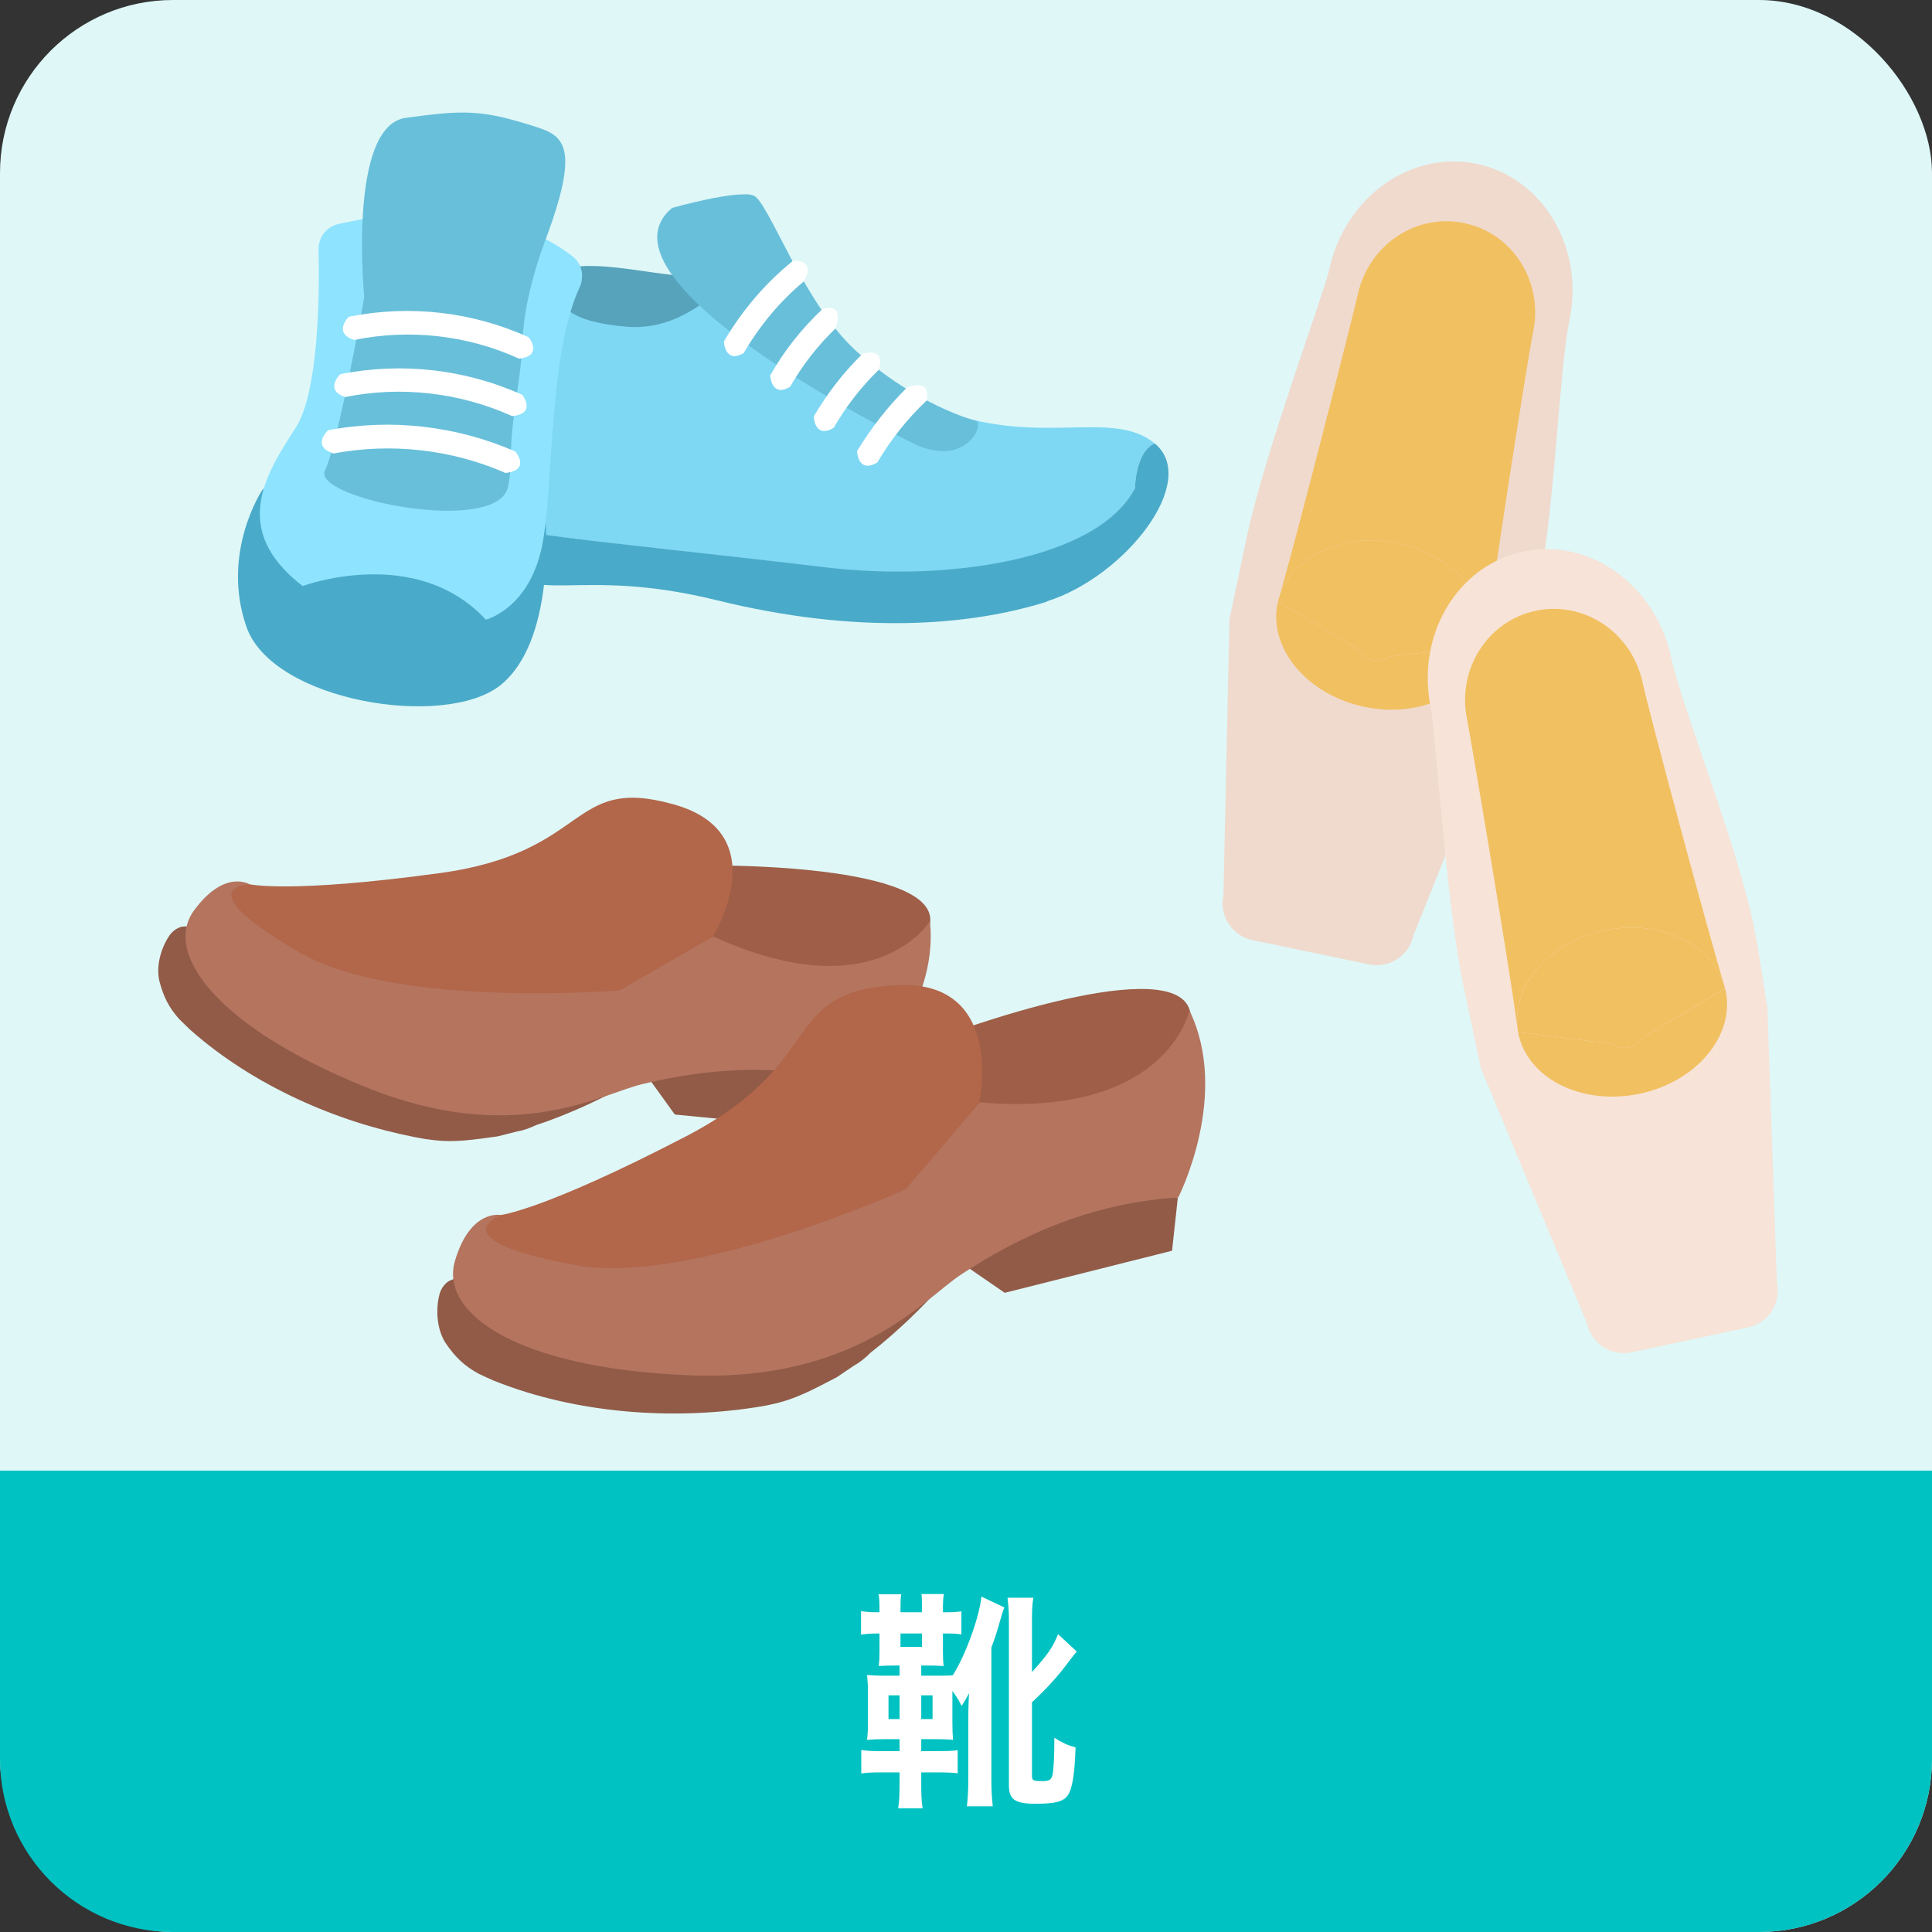 <svg width="134" height="134" viewBox="0 0 134 134" fill="none" xmlns="http://www.w3.org/2000/svg">
<rect x="0" y="0" width="134" height="134" fill="#333333" stroke="none"/>
<g clip-path="url(#clip0_7109_74075)">
<rect width="134" height="134" rx="12" fill="#DFF7F7"/>
<path d="M106.593 41.469C107.85 35.507 108.131 25.664 108.849 22.255C109.913 17.217 107.047 12.341 102.447 11.367C97.844 10.393 93.25 13.69 92.184 18.734C91.874 20.196 87.679 31.53 86.48 37.219C86.151 38.779 85.352 42.577 85.273 42.952L84.854 62.123C84.557 63.529 85.458 64.907 86.861 65.204L94.95 66.889C96.356 67.186 97.734 66.285 98.031 64.882L105.144 47.141C105.18 46.965 106.222 43.224 106.591 41.465L106.593 41.469Z" fill="#F0DACE"/>
<path d="M97.031 37.693C100.919 38.542 103.533 41.677 102.981 44.748L103.003 44.746C103.454 40.917 105.952 24.846 106.335 23.034C107.066 19.569 104.937 16.182 101.574 15.475C98.215 14.764 94.9 16.998 94.167 20.459C94.002 21.24 89.829 37.734 88.64 41.706L88.648 41.709C89.374 38.633 93.101 36.833 97.031 37.693Z" fill="#F1C061"/>
<path d="M96.453 45.538C95.733 46.066 94.667 45.833 94.228 45.054L88.647 41.711C88.639 41.736 88.626 41.759 88.623 41.785C87.939 44.91 90.599 48.145 94.558 49.011C98.519 49.878 102.283 48.045 102.967 44.922C102.979 44.865 102.97 44.808 102.983 44.751L96.455 45.541L96.453 45.538Z" fill="#F1C061"/>
<path d="M96.454 45.538L102.982 44.748C103.533 41.676 100.919 38.542 97.031 37.693C93.104 36.834 89.375 38.633 88.648 41.711L94.229 45.054C94.665 45.832 95.731 46.065 96.454 45.538Z" fill="#F1C061"/>
<path d="M121.613 64.111C120.354 58.149 116.633 49.032 115.913 45.624C114.851 40.585 110.258 37.283 105.657 38.251C101.053 39.22 98.183 44.092 99.246 49.137C99.554 50.599 100.296 62.662 101.498 68.351C101.828 69.91 102.631 73.707 102.711 74.082L110.074 91.788C110.37 93.194 111.751 94.09 113.155 93.795L121.235 92.067C122.641 91.771 123.538 90.39 123.242 88.987L122.58 69.885C122.542 69.709 121.983 65.866 121.61 64.108L121.613 64.111Z" fill="#F7E3D7"/>
<path d="M111.342 64.52C115.241 63.726 118.899 65.537 119.635 68.569L119.655 68.559C118.52 64.874 114.311 49.164 113.929 47.352C113.197 43.887 109.882 41.649 106.519 42.362C103.159 43.068 101.03 46.451 101.758 49.914C101.923 50.695 104.771 67.468 105.288 71.582L105.297 71.581C104.718 68.474 107.399 65.322 111.342 64.52Z" fill="#F1C061"/>
<path d="M113.983 71.93C113.538 72.704 112.469 72.922 111.752 72.386L105.297 71.584C105.299 71.61 105.296 71.636 105.305 71.661C105.942 74.796 109.682 76.68 113.653 75.873C117.627 75.065 120.329 71.867 119.693 68.735C119.681 68.678 119.65 68.629 119.638 68.572L113.986 71.932L113.983 71.93Z" fill="#F1C061"/>
<path d="M113.984 71.93L119.635 68.569C118.899 65.537 115.241 63.726 111.342 64.52C107.402 65.322 104.718 68.474 105.297 71.584L111.753 72.386C112.467 72.922 113.535 72.704 113.984 71.93Z" fill="#F1C061"/>
<path d="M45.075 60.137C50.887 59.77 64.787 60.109 64.521 63.899C64.255 67.69 61.851 70.241 58.749 69.454C55.648 68.668 46.433 69.925 44.883 67.591C43.332 65.257 45.075 60.137 45.075 60.137Z" fill="#9E5E47"/>
<path d="M59.639 75.229L58.102 78.399L46.805 77.302L44.718 74.408L52.67 72.345L59.639 75.229Z" fill="#915B48"/>
<path d="M12.409 70.66C12.673 70.928 12.945 71.188 13.219 71.448C17.639 75.348 23.398 77.821 28.753 78.865C29.131 78.94 29.486 79.007 29.825 79.042C31.46 79.286 32.92 79.034 34.538 78.813C34.993 78.707 35.441 78.574 35.896 78.467C36.283 78.414 36.823 78.212 37.174 78.039C38.217 77.699 39.275 77.274 40.28 76.833C43.427 75.424 45.785 73.882 45.818 73.866C45.818 73.866 45.526 74.01 45.364 74.089C40.123 76.105 24.827 69.335 17.328 66.028C15.22 65.095 13.723 64.424 13.224 64.307C13.031 64.242 12.813 64.248 12.643 64.271C12.643 64.271 12.148 64.335 11.768 64.863C11.157 65.743 10.792 67.058 11.07 68.102C11.347 69.147 11.718 69.878 12.409 70.66ZM34.133 72.719C34.133 72.719 34.326 72.785 34.423 72.817C34.326 72.785 34.23 72.752 34.133 72.719Z" fill="#915B48"/>
<path d="M43.39 68.906L49.449 64.941C49.449 64.941 53.917 57.756 46.667 55.774C39.426 53.767 40.998 59.127 30.483 60.56C19.968 61.994 17.286 61.324 17.286 61.324L16.633 61.263L15.256 62.061C15.256 62.061 15.477 66.557 15.832 66.704C16.186 66.852 25.323 71.364 26.055 71.667C26.788 71.97 40.061 70.667 40.061 70.667L43.39 68.906Z" fill="#B2664A"/>
<path d="M64.496 63.891C64.496 63.891 60.736 70.104 49.473 64.95L42.97 68.692C42.97 68.692 27.526 69.958 20.837 66.091C14.149 62.224 16.018 61.404 17.309 61.332C17.309 61.332 15.573 60.256 13.457 63.147C11.341 66.038 14.843 71.112 25.233 75.349C35.614 79.611 41.657 75.873 44.558 75.19C47.492 74.49 53.268 73.357 59.663 75.237C59.663 75.237 65.174 70.052 64.496 63.891Z" fill="#B4745E"/>
<path d="M61.879 73.24C67.519 70.814 81.439 66.221 82.519 70.078C83.6 73.936 82.117 77.321 78.759 77.641C75.401 77.96 66.698 82.475 64.331 80.709C61.964 78.942 61.879 73.24 61.879 73.24Z" fill="#9E5E47"/>
<path d="M81.693 83.058L81.291 86.749L69.686 89.668L66.587 87.535L73.751 82.666L81.693 83.058Z" fill="#915B48"/>
<path d="M33.182 95.272C33.539 95.444 33.902 95.606 34.265 95.767C40.037 98.071 46.631 98.484 52.318 97.622C52.721 97.562 53.096 97.503 53.445 97.417C55.155 97.079 56.516 96.311 58.044 95.519C58.457 95.251 58.855 94.96 59.269 94.693C59.634 94.503 60.099 94.111 60.385 93.816C61.3 93.108 62.2 92.31 63.041 91.516C65.667 89.001 67.461 86.634 67.487 86.607C67.487 86.607 67.249 86.853 67.116 86.989C62.628 90.85 45.041 89.553 36.423 88.929C33.999 88.75 32.275 88.614 31.738 88.676C31.523 88.679 31.309 88.763 31.149 88.846C31.149 88.846 30.679 89.085 30.489 89.744C30.195 90.835 30.299 92.269 30.945 93.208C31.591 94.146 32.219 94.741 33.182 95.272ZM55.48 89.612C55.48 89.612 55.695 89.608 55.803 89.607C55.695 89.608 55.587 89.61 55.48 89.612Z" fill="#915B48"/>
<path d="M63.317 82.543L67.926 76.458C67.926 76.458 69.813 67.74 61.913 68.343C54.012 68.919 57.473 73.682 47.543 78.835C37.612 83.988 34.711 84.273 34.711 84.273L34.041 84.445L32.957 85.725C32.957 85.725 34.772 90.11 35.176 90.131C35.58 90.152 46.252 91.391 47.086 91.432C47.921 91.474 60.636 85.472 60.636 85.472L63.317 82.543Z" fill="#B2664A"/>
<path d="M82.494 70.079C82.494 70.079 80.965 77.581 67.954 76.457L62.826 82.48C62.826 82.48 47.942 89.213 39.93 87.746C31.918 86.279 33.483 84.803 34.739 84.273C34.739 84.273 32.634 83.82 31.558 87.441C30.483 91.062 35.759 94.857 47.577 95.379C59.395 95.929 64.069 90.075 66.707 88.367C69.371 86.632 74.704 83.459 81.72 83.058C81.72 83.058 85.353 75.955 82.494 70.079Z" fill="#B4745E"/>
<path d="M0 102H134V122C134 128.627 128.627 134 122 134H12C5.373 134 0 128.627 0 122V102Z" fill="#00C2C2"/>
<path d="M66.056 117.28V119.456C66.056 120.048 66.072 120.336 66.104 120.672C65.736 120.64 65.4 120.624 64.712 120.624H63.896V121.456H64.888C65.72 121.456 66.04 121.44 66.424 121.392V122.992C66.024 122.944 65.64 122.928 64.888 122.928H63.896V123.664C63.896 124.48 63.912 124.944 63.992 125.424H62.296C62.376 124.88 62.392 124.432 62.392 123.648V122.928H61.256C60.424 122.928 60.12 122.944 59.736 123.008V121.376C60.152 121.44 60.472 121.456 61.272 121.456H62.392V120.624H61.512C60.872 120.624 60.52 120.64 60.136 120.672C60.184 120.304 60.2 119.936 60.2 119.424V117.456C60.2 116.928 60.184 116.592 60.136 116.176C60.568 116.208 60.824 116.224 61.56 116.224H62.392V115.52H62.008C61.64 115.52 61.384 115.52 60.952 115.552C60.984 115.264 61 114.976 61 114.608V113.296C60.456 113.296 60.152 113.312 59.72 113.376V111.744C60.12 111.808 60.392 111.824 61 111.824V111.632C61 111.12 60.984 110.832 60.936 110.576H62.504C62.472 110.8 62.456 111.04 62.456 111.632V111.824H63.944V111.584C63.944 111.008 63.944 110.816 63.912 110.56H65.464C65.416 110.816 65.4 111.136 65.4 111.6V111.824H65.56C66.072 111.824 66.36 111.808 66.68 111.76V113.36C66.392 113.312 66.088 113.296 65.592 113.296H65.4V114.576C65.4 114.992 65.416 115.264 65.448 115.552C64.968 115.52 64.728 115.52 64.376 115.52H63.896V116.224H64.712C65.544 116.224 65.752 116.224 66.088 116.192C66.984 114.752 67.912 112.208 68.072 110.736L69.656 111.488C69.576 111.696 69.576 111.696 69.432 112.176C69.128 113.248 69.08 113.408 68.76 114.272V123.456C68.76 124.176 68.792 124.672 68.856 125.28H67.064C67.128 124.672 67.16 124.144 67.16 123.456V119.008C67.16 118.528 67.176 118.208 67.208 117.44C67.048 117.744 66.968 117.904 66.696 118.32C66.472 117.872 66.44 117.824 66.056 117.28ZM63.944 113.296H62.456V114.224H63.944V113.296ZM62.392 117.584H61.624V119.232H62.392V117.584ZM63.896 117.584V119.232H64.68V117.584H63.896ZM71.576 118.064V123.136C71.576 123.504 71.656 123.536 72.328 123.536C72.76 123.536 72.92 123.44 73 123.104C73.08 122.752 73.128 121.808 73.128 120.528C73.688 120.88 74.024 121.04 74.6 121.2C74.536 123.056 74.376 124.064 74.056 124.528C73.736 124.96 73.192 125.104 71.832 125.104C70.392 125.104 69.976 124.816 69.976 123.824V112.416C69.976 111.744 69.944 111.344 69.88 110.816H71.672C71.592 111.296 71.576 111.68 71.576 112.416V115.968C72.664 114.768 73.032 114.24 73.384 113.344L74.68 114.544C74.52 114.736 74.52 114.736 74.152 115.216C73.368 116.272 72.648 117.072 71.576 118.064Z" fill="white"/>
<g clip-path="url(#clip1_7109_74075)">
<path d="M46.484 19.053C43.374 18.69 39.09 17.68 37.996 19.499C37.66 20.387 39.232 23.212 39.742 24.013C40.251 24.814 42.784 24.554 46.714 25.429C50.645 26.305 50.253 22.505 50.967 21.152C51.681 19.798 50.372 19.506 46.484 19.053Z" fill="#57A3BB"/>
<path d="M80.091 30.78C78.732 31.396 78.718 33.893 78.718 33.893C76.053 38.927 65.564 40.364 57.28 39.374C48.995 38.384 41.455 37.608 37.895 37.129C34.503 36.669 34.004 32.31 33.968 31.93C34.073 31.499 34.153 31.044 34.186 30.591C34.418 27.516 35.606 23.101 35.97 22.59C35.97 22.59 37.774 18.131 38.3 18.923C38.35 19.016 38.403 19.181 38.411 19.419C38.565 21.221 39.48 22.309 43.416 22.656C48.853 23.12 50.951 17.439 52.881 19.755C54.836 22.069 56.6 24.39 64.04 27.904C71.478 31.395 76.985 28.147 80.115 30.78L80.091 30.78Z" fill="#7ED8F4"/>
<path d="M63.084 30.623C63.084 30.623 40.556 19.515 46.62 14.418C46.62 14.418 51.215 13.126 52.276 13.567C53.313 14.009 55.655 20.901 59.309 24.277C62.963 27.654 66.907 29 67.65 29.166C68.392 29.331 66.956 32.684 63.084 30.623Z" fill="#68BFDA"/>
<path d="M72.625 41.726C67.235 43.425 59.431 44.036 49.672 41.62C39.891 39.228 37.016 42.2 34.458 38.883C32.273 36.077 33.426 34.255 33.968 31.907C34.005 32.31 34.504 36.646 37.895 37.106C41.455 37.608 48.995 38.36 57.28 39.35C65.564 40.34 76.053 38.903 78.719 33.87C78.719 33.87 78.732 31.372 80.091 30.757C83.244 33.365 78.015 40.005 72.625 41.703L72.625 41.726Z" fill="#4AAAC9"/>
<path d="M54.969 18.116C53.069 19.653 51.443 21.561 50.205 23.694C50.205 23.694 50.28 25.261 51.586 24.482C52.69 22.59 54.085 20.904 55.752 19.518C55.752 19.518 56.726 18.011 54.968 18.093L54.969 18.116Z" fill="white"/>
<path d="M57.028 21.45C55.621 22.78 54.387 24.319 53.42 26.039C53.42 26.039 53.495 27.606 54.801 26.826C55.656 25.324 56.706 23.981 57.928 22.8C57.928 22.8 58.699 20.92 57.028 21.45Z" fill="white"/>
<path d="M59.794 24.57C58.48 25.85 57.363 27.313 56.439 28.889C56.439 28.889 56.49 30.457 57.82 29.677C58.676 28.198 59.725 26.832 60.947 25.65C60.947 25.65 61.561 24.061 59.793 24.547L59.794 24.57Z" fill="white"/>
<path d="M62.891 26.895C61.578 28.198 60.414 29.687 59.443 31.288C59.443 31.288 59.495 32.88 60.848 32.075C61.795 30.474 62.937 29.034 64.275 27.777C64.275 27.777 64.651 26.172 62.891 26.895Z" fill="white"/>
</g>
<g clip-path="url(#clip2_7109_74075)">
<path d="M20.038 31.984L18.18 34.005C18.18 34.005 15.294 38.337 17.1 43.497C18.93 48.658 30.84 50.579 34.693 47.536C38.546 44.47 37.837 36.229 37.837 36.229L20.014 31.983L20.038 31.984Z" fill="#4AAAC9"/>
<path d="M23.456 15.541C22.622 15.734 22.071 16.477 22.095 17.325C22.163 20.328 22.129 27.195 20.484 29.712C18.361 32.976 15.988 36.781 20.989 40.65C20.989 40.65 28.826 37.716 33.698 42.98C33.698 42.98 36.864 42.195 37.667 37.501C38.4 33.19 38.08 24.488 40.206 19.919C40.566 19.141 40.35 18.258 39.655 17.734C37.571 16.138 32.523 13.501 23.456 15.541Z" fill="#8EE3FE"/>
<path d="M37.218 8.814C33.442 7.604 32.281 7.609 28.161 8.17C24.091 8.708 25.266 20.604 25.266 20.604C25.266 20.604 23.475 30.683 22.539 32.637C21.604 34.59 34.635 37.205 35.248 33.709C35.526 32.25 35.355 31.853 35.511 30C35.706 27.883 36.166 25.781 36.24 23.656C36.305 22.112 36.658 19.762 37.859 16.566C40.234 10.197 39.118 9.431 37.218 8.814Z" fill="#68BFDA"/>
<path d="M24.539 23.585C28.406 22.793 32.42 23.242 36.002 24.876C37.706 24.684 36.668 23.391 36.668 23.391C32.755 21.617 28.406 21.124 24.197 21.969C24.197 21.969 23.069 23.065 24.516 23.56L24.539 23.585Z" fill="white"/>
<path d="M23.924 27.541C27.839 26.751 31.899 27.227 35.53 28.864C37.258 28.674 36.22 27.38 36.22 27.38C32.259 25.604 27.862 25.108 23.605 25.95C23.605 25.95 22.453 27.045 23.948 27.542L23.924 27.541Z" fill="white"/>
<path d="M23.093 31.459C27.104 30.699 31.31 31.16 35.06 32.803C36.837 32.616 35.751 31.319 35.751 31.319C31.67 29.536 27.129 29.007 22.751 29.843C22.751 29.843 21.575 30.936 23.094 31.435L23.093 31.459Z" fill="white"/>
</g>
</g>
<defs>
<clipPath id="clip0_7109_74075">
<rect width="134" height="134" fill="white"/>
</clipPath>
<clipPath id="clip1_7109_74075">
<rect width="47.943" height="30.116" fill="white" transform="matrix(-0.999 0.033 0.033 0.999 80.376 12.53)"/>
</clipPath>
<clipPath id="clip2_7109_74075">
<rect width="22.65" height="41.364" fill="white" transform="matrix(-0.998 -0.058 -0.058 0.998 40.997 8.306)"/>
</clipPath>
</defs>
</svg>
